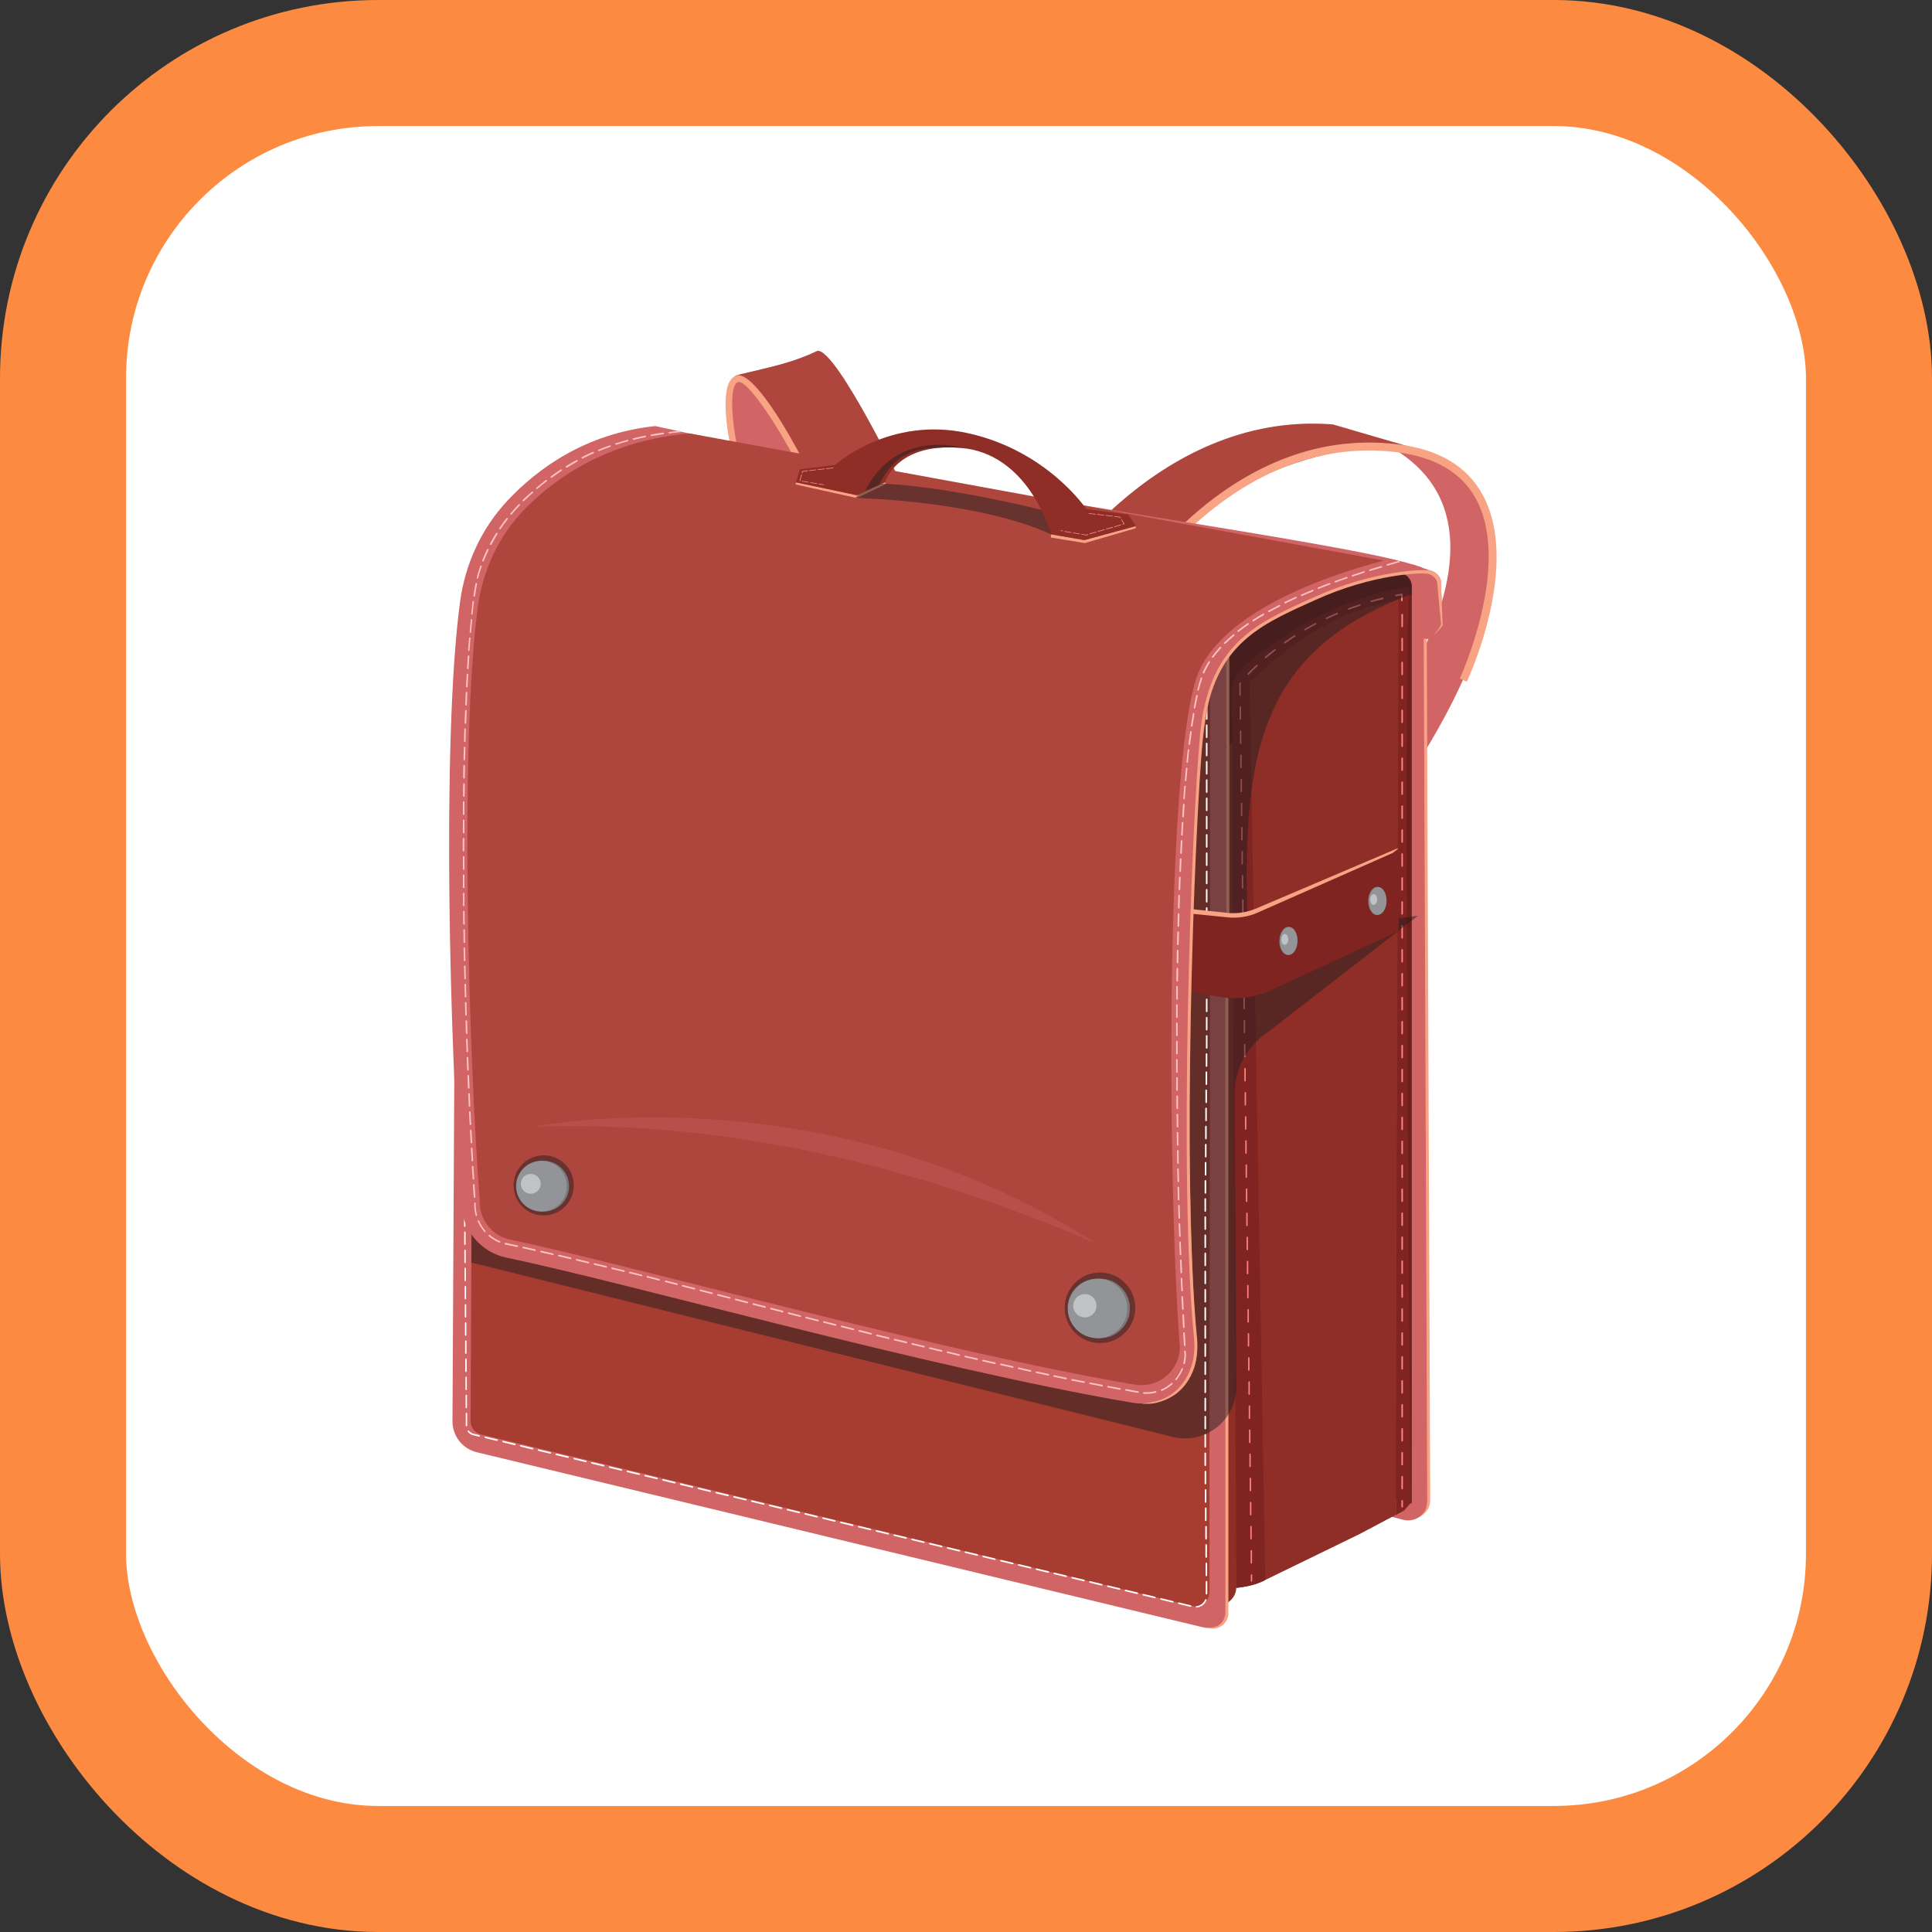 <?xml version="1.0" encoding="UTF-8"?><svg xmlns="http://www.w3.org/2000/svg" viewBox="0 0 122.63 122.63" aria-hidden="true" width="122px" height="122px">
  <rect x="0" y="0" width="122.63" height="122.63" fill="#333333" stroke="none"/>
  <defs><linearGradient class="cerosgradient" data-cerosgradient="true" id="CerosGradient_idc0ee83c22" gradientUnits="userSpaceOnUse" x1="50%" y1="100%" x2="50%" y2="0%"><stop offset="0%" stop-color="#d1d1d1"/><stop offset="100%" stop-color="#d1d1d1"/></linearGradient><linearGradient/>
    <style>
      .cls-1-65412c25c6182{
        opacity: .3;
      }

      .cls-1-65412c25c6182, .cls-2-65412c25c6182, .cls-3-65412c25c6182, .cls-4-65412c25c6182, .cls-5-65412c25c6182, .cls-6-65412c25c6182, .cls-7-65412c25c6182, .cls-8-65412c25c6182, .cls-9-65412c25c6182, .cls-10-65412c25c6182, .cls-11-65412c25c6182, .cls-12-65412c25c6182, .cls-13-65412c25c6182, .cls-14-65412c25c6182, .cls-15-65412c25c6182, .cls-16-65412c25c6182{
        stroke-width: 0px;
      }

      .cls-1-65412c25c6182, .cls-4-65412c25c6182{
        fill: #d16565;
      }

      .cls-2-65412c25c6182{
        fill: #929497;
      }

      .cls-3-65412c25c6182{
        fill: #7f2420;
      }

      .cls-17-65412c25c6182{
        fill: #fff;
        stroke: #fc8a40;
        stroke-miterlimit: 10;
        stroke-width: 8px;
      }

      .cls-5-65412c25c6182{
        fill: #6d1f1b;
      }

      .cls-18-65412c25c6182{
        isolation: isolate;
      }

      .cls-6-65412c25c6182{
        fill: #af463e;
      }

      .cls-7-65412c25c6182{
        fill: #8e2e26;
      }

      .cls-8-65412c25c6182{
        fill: #77797c;
      }

      .cls-9-65412c25c6182{
        fill: #231f20;
        mix-blend-mode: soft-light;
      }

      .cls-9-65412c25c6182, .cls-16-65412c25c6182{
        opacity: .5;
      }

      .cls-10-65412c25c6182{
        fill: #ffc2c2;
      }

      .cls-11-65412c25c6182{
        fill: #a73c30;
      }

      .cls-12-65412c25c6182{
        fill: #ff8080;
      }

      .cls-13-65412c25c6182{
        fill: #ff8a8a;
      }

      .cls-14-65412c25c6182{
        fill: #f9a385;
      }

      .cls-15-65412c25c6182{
        fill: #fffdfd;
      }

      .cls-16-65412c25c6182{
        fill: #f1f1f2;
      }
    </style>
  </defs>
  <g class="cls-18-65412c25c6182">
    <g id="Layer_165412c25c6182" data-name="Layer 1">
      <rect class="cls-17-65412c25c6182" x="4" y="4" width="114.63" height="114.63" rx="20" ry="20"/>
      <g>
        <g>
          <path class="cls-4-65412c25c6182" d="m51.09,22.63c-1.17.47-2.26.71-4.23,1.17,0,0-1.26-.21-.1,5.65.66.1,2.38.15,3.96.18.13,0,.25,0,.38,0v-7.01Z"/>
          <path class="cls-6-65412c25c6182" d="m57.63,31.54l-6.58-1.07s-.13-.33-.35-.84c-.75-1.77-2.59-5.76-3.85-5.84,2.4-.57,3.49-.79,5.03-1.52,1.23-.2,5.75,9.27,5.75,9.27Z"/>
          <path class="cls-14-65412c25c6182" d="m50.51,29.24c-1.34-2.53-3.12-5.15-3.66-4.99-.59.18-.39,2.54-.06,4.08l-.41.09c-.15-.7-.82-4.22.35-4.57,1.12-.34,3.46,3.89,4.15,5.2l-.37.2Z"/>
        </g>
        <path class="cls-4-65412c25c6182" d="m91.01,28.88s9.89,3.44-2.18,21.33c-2.39-.75-3.77-.88-3.77-.88,0,0,15.97-18.21-.34-22.32l6.29,1.86Z"/>
        <path class="cls-6-65412c25c6182" d="m66.11,37.59s7.02-11.57,18.5-10.65c4.53,1.34,5.34,1.51,6.39,1.93-2.81-1.39-14.25-.34-19.61,9.55-3.86.34-5.28-.84-5.28-.84Z"/>
        <path class="cls-14-65412c25c6182" d="m93.12,43.28l-.46-.21c.03-.07,3.32-7.24,1.01-11.43-.9-1.64-2.57-2.62-4.95-2.93-10.83-1.38-17.41,9.94-17.48,10.06l-.44-.25c.07-.12,6.82-11.73,17.98-10.31,2.55.32,4.34,1.39,5.32,3.18,2.43,4.41-.85,11.58-1,11.89Z"/>
        <g>
          <path class="cls-4-65412c25c6182" d="m90.39,36.35l.3,58.83c0,.86-.81,1.5-1.65,1.28l-8.64-2.26v-55.99l9.18-2.21c.42-.1.8-.08.8.35Z"/>
          <polygon class="cls-5-65412c25c6182" points="89.61 95.42 42.4 87.4 42.4 28.13 89.61 36.15 89.61 95.42"/>
          <g>
            <path class="cls-3-65412c25c6182" d="m89.55,95.38s-.57-58.02-.03-58.13c-.25.03-.49.07-.74.12l-.18,58.79.52-.28.43-.49Z"/>
            <g>
              <path class="cls-7-65412c25c6182" d="m83,40.32c-2.38,1.56-4.09,3.32-4.85,4.17l.14,2.53c-.02.05-.05.1-.11.13-.37.27-1.55.15-2.17-.27l.57,55.29c1.07-.08,1.88-.62,1.89-1.39h.01c.58-.07,1.17-.17,1.82-.49l6-2.92,2.3-1.22.18-58.28c-1.27.31-3.57,1.01-5.77,2.46Z"/>
              <path class="cls-3-65412c25c6182" d="m83,40.32c2.2-1.45,4.54-2.04,5.77-2.26v-.7c-3.52.64-6.7,2.44-9.56,4.7-.36.35-1.02.97-1.09,2.01l.02.42c.76-.85,2.47-2.61,4.85-4.17Z"/>
            </g>
          </g>
          <path class="cls-4-65412c25c6182" d="m30.27,92.18c-.92-.22-1.56-1.04-1.55-1.99l.16-30.51c.07-13.59,12.25-23.92,25.67-21.78l23.08,3.68c.19.03.32.19.32.38l-.03,60.06c0,.84-.47,1.52-1.61,1.26l-46.04-11.1Z"/>
          <path class="cls-11-65412c25c6182" d="m76.8,42.62v20.02s-.03,27.12-.03,27.12v11.29c0,.59-.56,1.02-1.13.88l-45.1-10.88c-.4-.1-.67-.45-.67-.86l.05-10.06.12-22.38.12-22.59,46.63,7.44Z"/>
          <path class="cls-3-65412c25c6182" d="m80.31,100.29c-.54.29-1.17.43-1.83.5l-.3-53.63c.05-.03.09-.08.11-.13l-.13-2.86c-.03-.87.58-1.7,1.13-2.17l1.02,58.29Z"/>
          <g>
            <path class="cls-12-65412c25c6182" d="m79.44,100.4s-.05-.02-.05-.05v-.38s.02-.05.04-.05h0s.05.02.05.05v.38s-.02.05-.04.05h0Z"/>
            <path class="cls-12-65412c25c6182" d="m79.43,99.25s-.05-.02-.05-.05v-.77s.01-.05.04-.05h0s.05.02.05.05v.77s-.01.05-.04.05h0Zm-.02-1.53s-.05-.02-.05-.05v-.77s.01-.05.04-.05h0s.05.02.05.05v.77s-.01.05-.04.05h0Zm-.02-1.53s-.05-.02-.05-.05v-.77s.01-.05.04-.05h0s.05.02.05.05v.77s-.01.05-.04.05h0Zm-.02-1.53s-.05-.02-.05-.05v-.77s.01-.05.04-.05h0s.05.02.05.05v.77s-.01.05-.04.05h0Zm-.02-1.53s-.05-.02-.05-.05v-.77s.01-.05.04-.05c.03,0,.05.02.05.05v.77s-.01.05-.04.05h0Zm-.02-1.53s-.05-.02-.05-.05v-.77s.01-.05.04-.05h0s.05.02.05.05v.77s-.01.05-.04.05h0Zm-.02-1.53s-.05-.02-.05-.05v-.77s.01-.05.04-.05h0s.05.02.05.05v.77s-.01.05-.04.05Zm-.02-1.53s-.05-.02-.05-.05v-.77s.01-.05.04-.05h0s.05.02.05.05v.77s-.01.05-.04.05h0Zm-.02-1.53s-.05-.02-.05-.05v-.77s.01-.05.04-.05h0s.05.02.05.05v.77s-.01.05-.04.05h0Zm-.02-1.53s-.05-.02-.05-.05v-.77s.01-.05.04-.05h0s.05.02.05.05v.77s-.01.05-.04.05h0Zm-.02-1.53s-.05-.02-.05-.05v-.77s.01-.05.04-.05h0s.05.02.05.05v.77s-.01.05-.04.05h0Zm-.02-1.53s-.05-.02-.05-.05v-.77s.01-.05.04-.05h0s.05.02.05.05v.77s-.01.05-.04.05h0Zm-.02-1.53s-.05-.02-.05-.05v-.77s.01-.05.04-.05c.03,0,.05.02.05.05v.77s-.01.05-.04.05h0Zm-.02-1.53s-.05-.02-.05-.05v-.77s.01-.05.04-.05h0s.05.02.05.05v.77s-.01.05-.04.05h0Zm-.02-1.53s-.05-.02-.05-.05v-.77s.01-.05.04-.05h0s.05.02.05.05v.77s-.01.05-.04.05h0Zm-.02-1.53s-.05-.02-.05-.05v-.77s.01-.05.04-.05h0s.05.02.05.05v.77s-.01.05-.04.05h0Zm-.02-1.53s-.05-.02-.05-.05v-.77s.01-.05.04-.05h0s.05.02.05.05v.77s-.01.05-.04.05h0Zm-.02-1.53s-.05-.02-.05-.05v-.77s.01-.05.04-.05h0s.05.02.05.05v.77s-.01.05-.04.05h0Zm-.02-1.53s-.05-.02-.05-.05v-.77s.01-.05.04-.05h0s.05.02.05.05v.77s0,.04-.04.05Zm-.02-1.53s-.05-.02-.05-.05v-.77s.01-.05.04-.05h0s.05.02.05.05v.77s-.01.05-.04.05h0Zm-.02-1.53s-.05-.02-.05-.05v-.77s.01-.05.04-.05h0s.05.02.05.05v.77s-.01.05-.04.05h0Zm-.02-1.53s-.05-.02-.05-.05v-.77s.01-.05.04-.05h0s.05.02.05.05v.77s-.01.05-.04.05h0Zm-.02-1.53s-.05-.02-.05-.05v-.77s.01-.05.04-.05h0s.05.02.05.05v.77s-.01.05-.04.05h0Zm-.02-1.53s-.05-.02-.05-.05v-.76s.01-.05.04-.05h0s.05.02.05.05v.76s-.01.05-.04.05h0Zm-.02-1.53s-.05-.02-.05-.05v-.77s.01-.05.04-.05h0s.05.02.05.05v.77s-.01.05-.04.05h0Zm-.02-1.53s-.05-.02-.05-.05v-.77s.02-.05.04-.05c.03,0,.05.02.05.05v.77s-.01.05-.04.05h0Zm-.02-1.53s-.05-.02-.05-.05v-.77s.01-.05.04-.05h0s.05.02.05.05v.77s-.01.05-.04.05h0Zm-.02-1.53s-.05-.02-.05-.05v-.77s.01-.05.04-.05h0s.05.02.05.05v.77s-.01.05-.04.05h0Zm-.02-1.53s-.05-.02-.05-.05v-.77s.01-.05.04-.05h0s.05.02.05.05v.77s-.01.05-.04.05h0Zm-.02-1.53s-.05-.02-.05-.05v-.77s.01-.05.04-.05h0s.05.02.05.05v.77s-.01.05-.04.05h0Zm-.02-1.53s-.05-.02-.05-.05v-.77s.01-.05.04-.05h0s.05.02.05.05v.77s-.01.05-.04.05h0Zm-.02-1.53s-.05-.02-.05-.05v-.77s.01-.05.04-.05h0s.05.02.05.05v.77s-.01.05-.04.05h0Zm-.02-1.53s-.05-.02-.05-.05v-.76s.01-.05.04-.05c.03,0,.05.02.05.05v.76s-.01.05-.04.05h0Zm-.02-1.53s-.05-.02-.05-.05v-.77s.01-.05.04-.05h0s.05.02.05.05v.77s-.01.05-.04.05h0Zm-.02-1.53s-.05-.02-.05-.05v-.77s.01-.05.04-.05h0s.05.02.05.05v.77s-.01.05-.04.05Zm-.02-1.53s-.05-.02-.05-.05v-.77s.01-.05.04-.05h0s.05.02.05.05v.77s-.01.05-.04.05h0Zm-.02-1.53s-.05-.02-.05-.05v-.76s.02-.03.02-.03c.02-.02.05-.02.07,0,.02.02.02.05,0,.07h0s0,.73,0,.73c0,.03-.02.05-.05.05h0Zm.51-1.34s-.02,0-.03-.01c-.02-.02-.02-.05,0-.07.17-.18.36-.36.55-.54.02-.02.05-.02.07,0,.02.02.02.05,0,.07-.19.18-.37.36-.54.54,0,0-.02.02-.03.02Zm1.11-1.05s-.03,0-.04-.02c-.02-.02-.01-.05,0-.07.19-.16.39-.32.6-.48.02-.02.05-.01.07,0,.02.02.01.05,0,.07-.2.16-.4.32-.59.48,0,0-.02.01-.03.01Zm1.21-.94s-.03,0-.04-.02c-.02-.02-.01-.05.01-.07.21-.15.42-.29.64-.43.02-.01.05,0,.07.01.01.02,0,.05-.01.07-.21.14-.43.28-.63.43,0,0-.02,0-.03,0Zm1.29-.83s-.03,0-.04-.02c-.01-.02,0-.05.02-.07.22-.13.45-.25.67-.37.02-.01.05,0,.07.02.01.02,0,.05-.02.06-.22.12-.45.24-.67.37,0,0-.02,0-.02,0Zm1.35-.71s-.04-.01-.04-.03c-.01-.02,0-.05.02-.06.23-.11.46-.21.7-.31.02-.01.05,0,.06.03.01.02,0,.05-.03.06-.24.1-.47.21-.7.31,0,0-.01,0-.02,0Zm1.41-.6s-.04-.01-.04-.03c0-.02,0-.05.03-.06.23-.09.48-.17.72-.25.03,0,.05,0,.06.03,0,.03,0,.05-.03.06-.25.08-.49.17-.72.25,0,0-.01,0-.02,0Zm1.45-.48s-.04-.01-.05-.04c0-.03,0-.05.03-.06.24-.07.49-.13.74-.19.02,0,.05,0,.06.04,0,.03,0,.05-.04.06-.25.06-.5.13-.74.19,0,0,0,0-.01,0Z"/>
            <path class="cls-12-65412c25c6182" d="m88.98,38.17s-.05-.02-.05-.05v-.33c-.11.02-.21.04-.32.06-.02,0-.05-.01-.06-.04,0-.03.01-.05.04-.06.13-.03.25-.05.38-.07h.06s0,.43,0,.43c0,.03-.02.05-.05.05Z"/>
            <path class="cls-12-65412c25c6182" d="m89,94.54s-.05-.02-.05-.05v-.76s.02-.05.05-.05.05.02.05.05v.76s-.02.05-.05.05Zm0-1.52s-.05-.02-.05-.05v-.76s.02-.05.05-.05.05.02.05.05v.76s-.02.05-.05.05Zm0-1.52s-.05-.02-.05-.05v-.76s.02-.05.05-.05.05.02.05.05v.76s-.02.05-.05.05Zm0-1.52s-.05-.02-.05-.05v-.76s.02-.05.05-.05.05.02.05.05v.76s-.02.05-.05.05Zm0-1.52s-.05-.02-.05-.05v-.76s.02-.05.05-.05.05.02.05.05v.76s-.02.05-.05.05Zm0-1.52s-.05-.02-.05-.05v-.76s.02-.05.05-.05.05.02.05.05v.76s-.02.05-.05.05Zm0-1.52s-.05-.02-.05-.05v-.76s.02-.05.05-.05.05.02.05.05v.76s-.02.05-.05.05Zm0-1.52s-.05-.02-.05-.05v-.76s.02-.05.05-.05.05.02.05.05v.76s-.02.05-.05.05Zm0-1.52s-.05-.02-.05-.05v-.76s.02-.05.05-.05.05.02.05.05v.76s-.02.05-.05.05Zm0-1.52s-.05-.02-.05-.05v-.76s.02-.05.05-.05.05.02.05.05v.76s-.02.05-.05.05Zm0-1.52s-.05-.02-.05-.05v-.76s.02-.05.05-.05.05.02.05.05v.76s-.02.05-.05.05Zm0-1.52s-.05-.02-.05-.05v-.76s.02-.05.05-.05.05.02.05.05v.76s-.02.05-.05.05Zm0-1.52s-.05-.02-.05-.05v-.76s.02-.05.05-.05.05.02.05.05v.76s-.02.05-.05.05Zm0-1.52s-.05-.02-.05-.05v-.76s.02-.05.05-.05.05.02.05.05v.76s-.02.05-.05.05Zm0-1.52s-.05-.02-.05-.05v-.76s.02-.05.05-.05.05.02.05.05v.76s-.02.05-.05.05Zm0-1.52s-.05-.02-.05-.05v-.76s.02-.05.05-.05.05.02.05.05v.76s-.02.05-.05.05Zm0-1.52s-.05-.02-.05-.05v-.76s.02-.05.05-.05.05.02.05.05v.76s-.02.05-.05.05Zm0-1.52s-.05-.02-.05-.05v-.76s.02-.05.05-.05.05.02.05.05v.76s-.02.05-.05.05Zm0-1.52s-.05-.02-.05-.05v-.76s.02-.05.05-.05.05.02.05.05v.76s-.02.05-.05.05Zm0-1.52s-.05-.02-.05-.05v-.76s.02-.05.05-.05.05.02.05.05v.76s-.02.05-.05.05Zm0-1.52s-.05-.02-.05-.05v-.76s.02-.05.05-.05.05.02.05.05v.76s-.02.05-.05.05Zm0-1.52s-.05-.02-.05-.05v-.76s.02-.05.05-.05.05.02.05.05v.76s-.02.05-.05.05Zm0-1.52s-.05-.02-.05-.05v-.76s.02-.05.05-.05.05.02.05.05v.76s-.02.05-.05.05Zm0-1.52s-.05-.02-.05-.05v-.76s.02-.05.05-.05.05.02.05.05v.76s-.02.05-.05.05Zm0-1.52s-.05-.02-.05-.05v-.76s.02-.05.05-.05.05.02.05.05v.76s-.02.05-.05.05Zm0-1.52s-.05-.02-.05-.05v-.76s.02-.05.05-.05.05.02.05.05v.76s-.02.05-.05.05Zm0-1.52s-.05-.02-.05-.05v-.76s.02-.05.05-.05.05.02.05.05v.76s-.02.05-.05.05Zm0-1.52s-.05-.02-.05-.05v-.76s.02-.05.05-.05.05.02.05.05v.76s-.02.05-.05.05Zm0-1.52s-.05-.02-.05-.05v-.76s.02-.05.05-.05.05.02.05.05v.76s-.02.05-.05.05Zm0-1.52s-.05-.02-.05-.05v-.76s.02-.05.05-.05.05.02.05.05v.76s-.02.05-.05.05Zm0-1.52s-.05-.02-.05-.05v-.76s.02-.05.05-.05.05.02.05.05v.76s-.02.05-.05.05Zm0-1.52s-.05-.02-.05-.05v-.76s.02-.05.05-.05.05.02.05.05v.76s-.02.05-.05.05Zm0-1.52s-.05-.02-.05-.05v-.76s.02-.05.05-.05.05.02.05.05v.76s-.02.05-.05.05Zm0-1.52s-.05-.02-.05-.05v-.76s.02-.05.05-.05.05.02.05.05v.76s-.02.05-.05.05Zm0-1.52s-.05-.02-.05-.05v-.76s.02-.05.05-.05.05.02.05.05v.76s-.02.05-.05.05Zm0-1.52s-.05-.02-.05-.05v-.76s.02-.05.05-.05.05.02.05.05v.76s-.02.05-.05.05Zm0-1.52s-.05-.02-.05-.05v-.76s.02-.05.05-.05.05.02.05.05v.76s-.02.05-.05.05Z"/>
            <path class="cls-12-65412c25c6182" d="m89,95.69s-.05-.02-.05-.05v-.38s.02-.05.05-.05.05.02.05.05v.38s-.02.05-.05.05Z"/>
          </g>
          <path class="cls-4-65412c25c6182" d="m91.47,36.93c-.04-.3-.28-.57-.51-.66l-1.3-.44.13,4.89c.86,0,1.45-.43,1.78-1.06l-.11-2.73Z"/>
          <path class="cls-4-65412c25c6182" d="m87.72,36.55s1.94-.72,1.91.87c.77.02.2-1.41.2-1.41l-1.83-.22-.28.75Z"/>
          <path class="cls-14-65412c25c6182" d="m76.79,103.36l-.23-.05s1.11.17,1.22-.91v-39.07s.19.02.19.02v39.04h0c0,.62-.57,1.09-1.18.97Z"/>
          <rect class="cls-14-65412c25c6182" x="77.84" y="41.7" width=".19" height="16.23"/>
          <path class="cls-9-65412c25c6182" d="m89.61,37.71v-.6s-.04-.27-.25-.51-.57-.26-1.01-.24c-5.03.95-9.04,2.48-11.7,5.5l-1.64,20.88-44.97-4.98-.12,22.38,44.58,11.08c.81.18,1.6.05,2.26-.31,1.01-.55,1.71-1.61,1.71-2.87l-.11-18.58c-.01-1.45.65-2.81,1.79-3.7l9.86-7.64-10.78,1.54c-.48-11.55.48-18.27,10.36-21.95Z"/>
          <path class="cls-14-65412c25c6182" d="m90.14,96.27l-.09.04c.61-.35.54-1.12.54-1.13l-.22-54.64h.19s.22,54.63.22,54.63c-.02.14.07.68-.64,1.09Z"/>
          <path class="cls-15-65412c25c6182" d="m75.95,102.04s-.05-.02-.05-.04c0-.03.02-.05.04-.05.24-.03.46-.19.55-.41.01-.03.04-.04.06-.03.03,0,.04.04.03.06-.1.26-.35.44-.63.47,0,0,0,0,0,0Zm-.38-.05s0,0-.01,0l-.75-.18s-.04-.03-.04-.06c0-.03.03-.04.06-.04l.75.18s.04.03.04.06c0,.02-.03.04-.05.04Zm-1.13-.27s0,0-.01,0l-.75-.18s-.04-.03-.04-.06c0-.03.03-.04.06-.04l.75.18s.04.03.04.06c0,.02-.03.04-.05.04Zm-1.13-.27s0,0-.01,0l-.75-.18s-.04-.03-.04-.06c0-.03.03-.04.06-.04l.75.18s.04.03.04.06c0,.02-.03.04-.05.04Zm3.27-.24h0s-.05-.02-.05-.05v-.77s.02-.05.05-.05h0s.05.02.05.05v.77s-.02.05-.05.05Zm-4.39-.03s0,0-.01,0l-.75-.18s-.04-.03-.04-.06c0-.03.03-.04.06-.04l.75.18s.04.03.04.06c0,.02-.03.04-.05.04Zm-1.13-.27s0,0-.01,0l-.75-.18s-.04-.03-.04-.06c0-.03.03-.04.06-.04l.75.18s.04.03.04.06c0,.02-.03.04-.05.04Zm-1.13-.27s0,0-.01,0l-.75-.18s-.04-.03-.04-.06c0-.03.03-.04.06-.04l.75.18s.04.03.04.06c0,.02-.03.04-.05.04Zm-1.13-.27s0,0-.01,0l-.75-.18s-.04-.03-.04-.06c0-.03.03-.04.06-.04l.75.18s.04.03.04.06c0,.02-.03.04-.05.04Zm-1.13-.27s0,0-.01,0l-.75-.18s-.04-.03-.04-.06c0-.03.03-.04.06-.04l.75.18s.04.03.04.06c0,.02-.03.04-.05.04Zm8.9-.05h0s-.05-.02-.05-.05v-.77s.02-.05.05-.05h0s.05.02.05.05v.77s-.02.05-.05.05Zm-10.03-.22s0,0-.01,0l-.75-.18s-.04-.03-.04-.06c0-.03.03-.04.06-.04l.75.18s.04.03.04.06c0,.02-.03.04-.05.04Zm-1.13-.27s0,0-.01,0l-.75-.18s-.04-.03-.04-.06c0-.03.03-.04.06-.04l.75.18s.04.03.04.06c0,.02-.03.04-.05.04Zm-1.13-.27s0,0-.01,0l-.75-.18s-.04-.03-.04-.06c0-.03.03-.04.06-.04l.75.18s.04.03.04.06c0,.02-.03.04-.05.04Zm-1.13-.27s0,0-.01,0l-.75-.18s-.04-.03-.04-.06c0-.03.03-.04.06-.04l.75.18s.04.03.04.06c0,.02-.03.04-.05.04Zm13.41-.14h0s-.05-.02-.05-.05v-.77s.02-.05.05-.05h0s.05.02.05.05v.77s-.02.05-.05.05Zm-14.53-.13s0,0-.01,0l-.75-.18s-.04-.03-.04-.06c0-.03.03-.04.06-.04l.75.18s.04.03.04.06c0,.02-.03.04-.05.04Zm-1.13-.27s0,0-.01,0l-.75-.18s-.04-.03-.04-.06c0-.03.03-.04.06-.04l.75.18s.04.03.04.06c0,.02-.03.04-.05.04Zm-1.13-.27s0,0-.01,0l-.75-.18s-.04-.03-.04-.06c0-.03.03-.04.06-.04l.75.18s.04.03.04.06c0,.02-.03.04-.05.04Zm-1.13-.27s0,0-.01,0l-.75-.18s-.04-.03-.04-.06c0-.03.03-.04.06-.04l.75.18s.04.03.04.06c0,.02-.03.04-.05.04Zm17.91-.22h0s-.05-.02-.05-.05v-.77s.02-.05.05-.05h0s.05.02.05.05v.77s-.02.05-.05.05Zm-19.04-.05s0,0-.01,0l-.75-.18s-.04-.03-.04-.06c0-.03.03-.04.06-.04l.75.18s.04.03.04.06c0,.02-.03.04-.05.04Zm-1.13-.27s0,0-.01,0l-.75-.18s-.04-.03-.04-.06c0-.03.03-.04.06-.04l.75.18s.04.03.04.06c0,.02-.03.04-.05.04Zm-1.13-.27s0,0-.01,0l-.75-.18s-.04-.03-.04-.06c0-.03.03-.04.06-.04l.75.18s.04.03.04.06c0,.02-.03.04-.05.04Zm-1.13-.27s0,0-.01,0l-.75-.18s-.04-.03-.04-.06c0-.03.03-.04.06-.04l.75.18s.04.03.04.06c0,.02-.03.04-.05.04Zm-1.13-.27s0,0-.01,0l-.75-.18s-.04-.03-.04-.06c0-.03.03-.04.06-.04l.75.18s.04.03.04.06c0,.02-.03.04-.05.04Zm23.54-.04h0s-.05-.02-.05-.05v-.77s.02-.05.05-.05h0s.05.02.05.05v.77s-.02.05-.05.05Zm-24.67-.23s0,0-.01,0l-.75-.18s-.04-.03-.04-.06c0-.03.03-.04.06-.04l.75.18s.04.03.04.06c0,.02-.03.04-.05.04Zm-1.13-.27s0,0-.01,0l-.75-.18s-.04-.03-.04-.06c0-.03.03-.04.06-.04l.75.18s.04.03.04.06c0,.02-.03.04-.05.04Zm-1.13-.27s0,0-.01,0l-.75-.18s-.04-.03-.04-.06c0-.03.03-.04.06-.04l.75.18s.04.03.04.06c0,.02-.03.04-.05.04Zm-1.13-.27s0,0-.01,0l-.75-.18s-.04-.03-.04-.06c0-.03.03-.04.06-.04l.75.18s.04.03.04.06c0,.02-.03.04-.05.04Zm28.05-.12h0s-.05-.02-.05-.05v-.77s.02-.05.05-.05h0s.05.02.05.05v.77s-.02.05-.05.05Zm-29.18-.15s0,0-.01,0l-.75-.18s-.04-.03-.04-.06c0-.03.03-.04.06-.04l.75.18s.04.03.04.06c0,.02-.03.04-.05.04Zm-1.13-.27s0,0-.01,0l-.75-.18s-.04-.03-.04-.06c0-.03.03-.04.06-.04l.75.18s.04.03.04.06c0,.02-.03.04-.05.04Zm-1.13-.27s0,0-.01,0l-.75-.18s-.04-.03-.04-.06c0-.03.03-.04.06-.04l.75.18s.04.03.04.06c0,.02-.03.04-.05.04Zm-1.13-.27s0,0-.01,0l-.75-.18s-.04-.03-.04-.06c0-.03.03-.04.06-.04l.75.18s.04.03.04.06c0,.02-.03.04-.05.04Zm32.56-.21h0s-.05-.02-.05-.05v-.77s.02-.05.05-.05h0s.05.02.05.05v.77s-.02.05-.05.05Zm-33.68-.06s0,0-.01,0l-.75-.18s-.04-.03-.04-.06c0-.03.03-.04.06-.04l.75.18s.04.03.04.06c0,.02-.03.04-.05.04Zm-1.13-.27s0,0-.01,0l-.75-.18s-.04-.03-.04-.06c0-.03.03-.04.06-.04l.75.18s.04.03.04.06c0,.02-.03.04-.05.04Zm-1.13-.27s0,0-.01,0l-.75-.18s-.04-.03-.04-.06c0-.03.03-.04.06-.04l.75.18s.04.03.04.06c0,.02-.03.04-.05.04Zm-1.13-.27s0,0-.01,0l-.75-.18s-.04-.03-.04-.06c0-.03.03-.04.06-.04l.75.18s.04.03.04.06c0,.02-.03.04-.05.04Zm-1.13-.27s0,0-.01,0l-.75-.18s-.04-.03-.04-.06c0-.03.03-.04.06-.04l.75.18s.04.03.04.06c0,.02-.03.04-.05.04Zm38.19-.02h0s-.05-.02-.05-.05v-.77s.02-.05.05-.05h0s.05.02.05.05v.77s-.02.05-.05.05Zm-39.31-.25s0,0-.01,0l-.75-.18s-.04-.03-.04-.06c0-.03.03-.04.06-.04l.75.18s.04.03.04.06c0,.02-.03.04-.05.04Zm-1.13-.27s0,0-.01,0l-.75-.18s-.04-.03-.04-.06c0-.03.03-.04.06-.04l.75.18s.04.03.04.06c0,.02-.03.04-.05.04Zm-1.13-.27s0,0-.01,0l-.75-.18s-.04-.03-.04-.06c0-.03.03-.04.06-.04l.75.18s.04.03.04.06c0,.02-.03.04-.05.04Zm-1.13-.27s0,0-.01,0l-.75-.18s-.04-.03-.04-.06c0-.03.03-.04.06-.04l.75.18s.04.03.04.06c0,.02-.03.04-.05.04Zm42.7-.11h0s-.05-.02-.05-.05v-.77s.02-.05.05-.05h0s.05.02.05.05v.77s-.02.05-.05.05Zm-43.82-.16s0,0-.01,0l-.75-.18s-.04-.03-.04-.06c0-.03.03-.04.06-.04l.75.18s.04.03.04.06c0,.02-.03.04-.05.04Zm-1.13-.27s0,0-.01,0l-.75-.18s-.04-.03-.04-.06c0-.03.03-.04.06-.04l.75.18s.04.03.04.06c0,.02-.03.04-.05.04Zm-1.13-.27s0,0-.01,0l-.37-.09c-.14-.03-.26-.11-.35-.22-.02-.02-.01-.05,0-.07.02-.02.05-.01.07,0,.07.09.18.16.29.19l.37.09s.04.03.04.06c0,.02-.03.04-.05.04Zm46.08-.46h0s-.05-.02-.05-.05v-.77s.02-.05.05-.05h0s.05.02.05.05v.77s-.02.05-.05.05Zm-46.89-.19s-.05-.02-.05-.05v-.77s.02-.05.04-.05h0s.05.02.05.05v.77s-.02.05-.04.05h0Zm46.89-.96h0s-.05-.02-.05-.05v-.77s.02-.05.05-.05h0s.05.02.05.05v.77s-.02.05-.05.05Zm-46.9-.19s-.05-.02-.05-.05v-.77s.02-.05.04-.05h0s.05.02.05.05v.77s-.02.05-.04.05h0Zm46.9-.96h0s-.05-.02-.05-.05v-.77s.02-.05.05-.05h0s.05.02.05.05v.77s-.02.05-.05.05Zm-46.91-.19s-.05-.02-.05-.05v-.77s.02-.05.04-.05h0s.05.02.05.05v.77s-.02.05-.04.05h0Zm46.91-.96h0s-.05-.02-.05-.05v-.77s.02-.05.05-.05h0s.05.02.05.05v.77s-.02.05-.05.05Zm-46.92-.19s-.05-.02-.05-.05v-.77s.02-.05.04-.05h0s.05.02.05.05v.77s-.02.05-.04.05h0Zm46.92-.96h0s-.05-.02-.05-.05v-.77s.02-.05.05-.05h0s.05.02.05.05v.77s-.02.05-.05.05Zm-46.93-.19s-.05-.02-.05-.05v-.77s.02-.05.04-.05h0s.05.02.05.05v.77s-.02.05-.04.05h0Zm46.93-.96h0s-.05-.02-.05-.05v-.77s.02-.05.05-.05h0s.05.02.05.05v.77s-.02.05-.05.05Zm-46.94-.19s-.05-.02-.05-.05v-.77s.02-.05.04-.05h0s.05.02.05.05v.77s-.02.05-.04.05h0Zm46.94-.96h0s-.05-.02-.05-.05v-.77s.02-.05.05-.05h0s.05.02.05.05v.77s-.02.05-.05.05Zm-46.95-.19s-.05-.02-.05-.05v-.77s.02-.05.04-.05h0s.05.02.05.05v.77s-.02.05-.04.05h0Zm46.95-.96h0s-.05-.02-.05-.05v-.77s.02-.05.05-.05h0s.05.02.05.05v.77s-.02.05-.05.05Zm-46.96-.2s-.05-.02-.05-.05v-.77s.02-.05.04-.05h0s.05.02.05.05v.77s-.02.05-.04.05h0Zm46.96-.96h0s-.05-.02-.05-.05v-.77s.02-.05.05-.05h0s.05.02.05.05v.77s-.02.05-.05.05Zm-46.97-.19s-.05-.02-.05-.05v-.77s.02-.05.04-.05h0s.05.02.05.05v.77s-.02.05-.04.05h0Zm46.97-.96h0s-.05-.02-.05-.05v-.77s.02-.05.05-.05h0s.05.02.05.05v.77s-.02.05-.05.05Zm-46.98-.19s-.05-.02-.05-.05v-.77s.02-.05.04-.05h0s.05.02.05.05v.77s-.02.05-.04.05h0Zm46.98-.96h0s-.05-.02-.05-.05v-.77s.02-.05.05-.05h0s.05.02.05.05v.77s-.02.05-.05.05Zm-46.99-.19s-.05-.02-.05-.05v-.77s.02-.05.04-.05h0s.05.02.05.05v.77s-.02.05-.04.05h0Zm46.99-.96h0s-.05-.02-.05-.05v-.77s.02-.05.05-.05h0s.05.02.05.05v.77s-.02.05-.05.05Zm-47-.19s-.05-.02-.05-.05v-.77s.02-.05.04-.05h0s.05.02.05.05v.77s-.02.05-.04.05h0Zm47-.96h0s-.05-.02-.05-.05v-.77s.02-.05.05-.05h0s.05.02.05.05v.77s-.02.05-.05.05Zm-47.01-.19s-.05-.02-.05-.05v-.77s.02-.05.04-.05h0s.05.02.05.05v.77s-.02.05-.04.05h0Zm47.02-.96h0s-.05-.02-.05-.05v-.77s.02-.05.05-.05h0s.05.02.05.05v.77s-.02.05-.05.05Zm-47.02-.19s-.05-.02-.05-.05v-.77s.02-.05.04-.05h0s.05.02.05.05v.77s-.02.05-.04.05h0Zm47.03-.96h0s-.05-.02-.05-.05v-.77s.02-.05.05-.05h0s.05.02.05.05v.77s-.02.05-.05.05Zm-47.03-.19s-.05-.02-.05-.05v-.77s.02-.05.04-.05h0s.05.02.05.05v.77s-.02.05-.04.05h0Zm47.04-.96h0s-.05-.02-.05-.05v-.77s.02-.05.05-.05h0s.05.02.05.05v.77s-.02.05-.05.05Zm-47.04-.19s-.05-.02-.05-.05v-.77s.02-.05.04-.05h0s.05.02.05.05v.77s-.02.05-.04.05h0Zm47.05-.96h0s-.05-.02-.05-.05v-.77s.02-.05.05-.05h0s.05.02.05.05v.77s-.02.05-.05.05Zm-47.05-.19s-.05-.02-.05-.05v-.77s.02-.05.04-.05h0s.05.02.05.05v.77s-.02.05-.04.05h0Zm47.06-.96h0s-.05-.02-.05-.05v-.77s.02-.05.05-.05h0s.05.02.05.05v.77s-.02.05-.05.05Zm-47.06-.19s-.05-.02-.05-.05v-.77s.02-.05.04-.05h0s.05.02.05.05v.77s-.02.05-.04.05h0Zm47.07-.96h0s-.05-.02-.05-.05v-.77s.02-.05.05-.05h0s.05.02.05.05v.77s-.02.05-.05.05Zm-47.07-.19s-.05-.02-.05-.05v-.77s.02-.05.04-.05h0s.05.02.05.05v.77s-.02.05-.04.05h0Zm47.08-.96h0s-.05-.02-.05-.05v-.77s.02-.05.05-.05h0s.05.02.05.05v.77s-.02.05-.05.05Zm-47.08-.19s-.05-.02-.05-.05v-.77s.02-.05.04-.05h0s.05.02.05.05v.77s-.02.05-.04.05h0Zm47.09-.96h0s-.05-.02-.05-.05v-.77s.02-.05.05-.05h0s.05.02.05.05v.77s-.02.05-.05.05Zm-47.09-.19s-.05-.02-.05-.05v-.77s.02-.05.04-.05h0s.05.02.05.05v.77s-.02.05-.04.05h0Zm47.1-.96h0s-.05-.02-.05-.05v-.77s.02-.05.05-.05h0s.05.02.05.05v.77s-.02.05-.05.05Zm0-1.16h0s-.05-.02-.05-.05v-.77s.02-.05.05-.05h0s.05.02.05.05v.77s-.02.05-.05.05Zm0-1.16h0s-.05-.02-.05-.05v-.77s.02-.05.05-.05h0s.05.02.05.05v.77s-.02.05-.05.05Zm0-1.16h0s-.05-.02-.05-.05v-.77s.02-.05.05-.05h0s.05.02.05.05v.77s-.02.05-.05.05Zm0-1.16h0s-.05-.02-.05-.05v-.77s.02-.05.05-.05h0s.05.02.05.05v.77s-.02.05-.05.05Zm0-1.16h0s-.05-.02-.05-.05v-.77s.02-.05.05-.05h0s.05.02.05.05v.77s-.02.05-.05.05Zm0-1.16h0s-.05-.02-.05-.05v-.77s.02-.05.05-.05h0s.05.02.05.05v.77s-.02.05-.05.05Zm0-1.16h0s-.05-.02-.05-.05v-.77s.02-.05.05-.05h0s.05.02.05.05v.77s-.02.05-.05.05Zm0-1.16h0s-.05-.02-.05-.05v-.77s.02-.05.05-.05h0s.05.02.05.05v.77s-.02.05-.05.05Zm0-1.16h0s-.05-.02-.05-.05v-.77s.02-.05.05-.05h0s.05.02.05.05v.77s-.02.05-.05.05Zm0-1.16h0s-.05-.02-.05-.05v-.77s.02-.05.05-.05h0s.05.02.05.05v.77s-.02.05-.05.05Zm0-1.16h0s-.05-.02-.05-.05v-.77s.02-.05.05-.05h0s.05.02.05.05v.77s-.02.05-.05.05Zm0-1.16h0s-.05-.02-.05-.05v-.77s.02-.05.05-.05h0s.05.02.05.05v.77s-.02.05-.05.05Zm0-1.16h0s-.05-.02-.05-.05v-.77s.02-.05.05-.05h0s.05.02.05.05v.77s-.02.05-.05.05Zm0-1.16h0s-.05-.02-.05-.05v-.77s.02-.05.05-.05h0s.05.02.05.05v.77s-.02.05-.05.05Zm0-1.16h0s-.05-.02-.05-.05v-.77s.02-.05.05-.05h0s.05.02.05.05v.77s-.02.05-.05.05Zm0-1.16h0s-.05-.02-.05-.05v-.77s.02-.05.05-.05h0s.05.02.05.05v.77s-.02.05-.05.05Zm0-1.16h0s-.05-.02-.05-.05v-.77s.02-.05.05-.05h0s.05.02.05.05v.77s-.02.05-.05.05Zm0-1.16h0s-.05-.02-.05-.05v-.77s.02-.05.05-.05h0s.05.02.05.05v.77s-.02.05-.05.05Zm0-1.16h0s-.05-.02-.05-.05v-.77s.02-.05.05-.05h0s.05.02.05.05v.77s-.02.05-.05.05Zm0-1.16h0s-.05-.02-.05-.05v-.7s.02-.05.05-.05h0s.05.02.05.05v.7s-.02.05-.05.05Z"/>
          <g>
            <path class="cls-3-65412c25c6182" d="m88.78,53.95l-9.91,4.23-6.16-.64-.26,4.87,5.01.87c1.08.19,2.19.04,3.19-.42l8.13-3.76v-5.15Z"/>
            <g>
              <path class="cls-8-65412c25c6182" d="m81.2,59.71c.01-.49.27-.88.58-.87.31,0,.55.41.54.9-.01.49-.27.88-.58.87-.31,0-.55-.41-.54-.9Z"/>
              <path class="cls-2-65412c25c6182" d="m81.24,59.71c.01-.49.27-.88.58-.87.31,0,.55.41.54.9-.01.49-.27.88-.58.87-.31,0-.55-.41-.54-.9Z"/>
              <path class="cls-16-65412c25c6182" d="m81.33,59.62c0-.19.11-.34.23-.34.12,0,.21.16.21.35,0,.19-.11.34-.23.34-.12,0-.21-.16-.21-.35Z"/>
            </g>
            <g>
              <path class="cls-8-65412c25c6182" d="m86.84,57.17c.01-.49.27-.88.58-.87.31,0,.55.41.54.9-.01.49-.27.88-.58.87-.31,0-.55-.41-.54-.9Z"/>
              <path class="cls-2-65412c25c6182" d="m86.89,57.17c.01-.49.27-.88.58-.87.31,0,.55.41.54.9-.01.49-.27.88-.58.87-.31,0-.55-.41-.54-.9Z"/>
              <path class="cls-16-65412c25c6182" d="m86.97,57.09c0-.19.11-.34.23-.34.12,0,.21.16.21.35,0,.19-.11.34-.23.34-.12,0-.21-.16-.21-.35Z"/>
            </g>
            <path class="cls-14-65412c25c6182" d="m88.7,53.85l-8.98,3.82c-.57.24-1.2.34-1.82.27l-2.41-.25-.03.29,2.5.25c.63.06,1.27-.04,1.86-.3l8.58-3.79.34-.27-.03-.02Z"/>
          </g>
          <path class="cls-4-65412c25c6182" d="m41.63,27.04c-4.48.46-7.54,2.73-9.42,4.74-1.66,1.77-2.69,4.03-3.01,6.43-1.18,8.8-.65,28.36.08,38.09,0,1.71,1.2,3.18,2.87,3.53,7.3,1.5,26.87,7.02,39.69,9.2,2.19.37,4.12-1.1,4.13-3.31-.8-10.65-.8-36.67,1.06-42.32,1.52-4.61,9.58-6.62,12.44-7.26.61-.14.71-.14.71-.14-4.08-1.57-29.24-4.67-48.56-8.95Z"/>
          <path class="cls-6-65412c25c6182" d="m87.83,35.58c-6.45,1.72-10.87,4.37-11.89,7.46-1.96,5.95-1.85,31.78-1.05,42.5-.03,1.32-1.11,2.38-2.43,2.38-.14,0-.28-.01-.42-.03-8.14-1.38-19.03-4.13-27.78-6.33-4.94-1.24-9.2-2.32-11.86-2.87-1.13-.23-1.95-1.24-1.95-2.39v-.08c-.73-9.71-1.26-28.98-.13-37.64.31-2.39,1.36-4.63,3.06-6.34,1.99-2.01,5.3-4.27,10.38-4.73l44.08,8.07Z"/>
          <path class="cls-10-65412c25c6182" d="m72.79,88.47c-.07,0-.13,0-.19,0-.03,0-.05-.03-.05-.05,0-.03.02-.05.05-.05h0c.06,0,.12,0,.18,0h0c.19,0,.38-.02.56-.07.03,0,.05,0,.06.04,0,.03,0,.05-.04.06-.19.05-.39.07-.59.07Zm-.57-.06s0,0,0,0c-.25-.04-.5-.09-.76-.14-.03,0-.04-.03-.04-.06,0-.03.03-.04.06-.04.26.05.51.09.76.14.03,0,.04.03.04.06,0,.02-.02.04-.05.04Zm1.51-.13s-.04-.01-.04-.03c-.01-.02,0-.05.03-.06.23-.1.44-.24.63-.4.02-.02.05-.02.07,0,.02.02.02.05,0,.07-.2.17-.42.32-.66.42,0,0-.01,0-.02,0Zm-2.65-.07s0,0,0,0c-.25-.05-.5-.09-.76-.14-.03,0-.04-.03-.04-.06,0-.03.03-.04.06-.04.25.05.51.1.76.14.03,0,.04.03.04.06,0,.02-.02.04-.05.04Zm-1.14-.21s0,0,0,0c-.25-.05-.5-.1-.76-.15-.03,0-.04-.03-.04-.06,0-.03.03-.04.06-.04.25.05.51.1.76.15.03,0,.04.03.04.06,0,.02-.03.04-.05.04Zm-1.14-.22s0,0,0,0c-.25-.05-.5-.1-.76-.15-.03,0-.04-.03-.04-.06,0-.03.03-.04.06-.04.25.05.51.1.76.15.03,0,.04.03.04.06,0,.02-.03.04-.05.04Zm5.84-.18s-.02,0-.03-.01c-.02-.02-.02-.05,0-.07.16-.19.29-.41.39-.65.01-.03.04-.04.06-.03.02.01.04.04.03.06-.1.24-.24.47-.4.67,0,.01-.02.02-.04.02Zm-6.97-.05s0,0-.01,0c-.25-.05-.5-.11-.76-.16-.03,0-.04-.03-.04-.06,0-.03.03-.04.06-.04.25.05.5.11.76.16.03,0,.04.03.04.06,0,.02-.03.04-.05.04Zm-1.13-.24s0,0-.01,0c-.25-.05-.5-.11-.75-.16-.03,0-.04-.03-.04-.06,0-.03.03-.04.06-.04.25.05.5.11.75.16.03,0,.04.03.04.06,0,.02-.03.04-.05.04Zm-1.13-.24s0,0-.01,0c-.25-.05-.5-.11-.75-.17-.03,0-.04-.03-.04-.06,0-.03.03-.04.06-.04.25.06.5.11.75.17.03,0,.04.03.04.06,0,.02-.03.04-.05.04Zm-1.13-.25s0,0-.01,0c-.25-.06-.5-.11-.75-.17-.03,0-.04-.03-.04-.06,0-.03.03-.04.06-.04.25.06.5.11.75.17.03,0,.04.03.04.06,0,.02-.03.04-.05.04Zm10.88-.24s0,0-.01,0c-.03,0-.04-.03-.04-.06.04-.18.07-.36.07-.54l-.02-.21s.02-.05.05-.05c.03,0,.05.02.05.05l.02.21c0,.19-.03.38-.07.57,0,.02-.03.04-.05.04Zm-12.01,0s0,0-.01,0c-.25-.06-.5-.11-.75-.17-.03,0-.04-.03-.04-.06,0-.03.03-.04.06-.04.25.06.5.11.75.17.03,0,.04.03.04.06,0,.02-.03.04-.05.04Zm-1.13-.26s0,0-.01,0c-.25-.06-.5-.12-.75-.17-.03,0-.04-.03-.04-.06,0-.03.03-.04.06-.04.25.06.5.12.75.17.03,0,.04.03.04.06,0,.02-.03.04-.05.04Zm-1.13-.26s0,0-.01,0l-.75-.18s-.04-.03-.04-.06c0-.03.03-.04.06-.04l.75.18s.04.03.04.06c0,.02-.03.04-.05.04Zm-1.12-.26s0,0-.01,0l-.75-.18s-.04-.03-.04-.06c0-.03.03-.04.06-.04l.75.18s.04.03.04.06c0,.02-.03.04-.05.04Zm-1.12-.27s0,0-.01,0l-.75-.18s-.04-.03-.04-.06c0-.03.03-.04.06-.04l.75.18s.04.03.04.06c0,.02-.03.04-.05.04Zm16.55-.09s-.05-.02-.05-.05c-.02-.25-.03-.51-.05-.77,0-.03.02-.05.05-.05.03,0,.05.02.05.05.02.26.03.52.05.77,0,.03-.02.05-.05.05h0Zm-17.67-.18s0,0-.01,0c-.25-.06-.5-.12-.75-.18-.03,0-.04-.03-.04-.06,0-.03.03-.04.06-.04.25.06.5.12.75.18.03,0,.04.03.04.06,0,.02-.03.04-.05.04Zm-1.12-.27s0,0-.01,0c-.25-.06-.5-.12-.75-.18-.03,0-.04-.03-.04-.06,0-.03.03-.04.06-.04.25.06.5.12.75.18.03,0,.04.03.04.06,0,.02-.03.04-.05.04Zm-1.12-.28s0,0-.01,0c-.25-.06-.5-.12-.75-.19-.03,0-.04-.03-.04-.06,0-.03.03-.04.06-.04.25.06.5.12.75.19.03,0,.04.03.04.06,0,.02-.03.04-.05.04Zm-1.12-.28s0,0-.01,0l-.75-.19s-.04-.03-.04-.06c0-.03.03-.04.06-.04l.75.19s.04.03.04.06c0,.02-.03.04-.05.04Zm20.97-.14s-.05-.02-.05-.05c-.01-.25-.03-.51-.04-.77,0-.03.02-.05.05-.05.02,0,.05.02.05.05.01.26.03.52.04.77,0,.03-.02.05-.05.05h0Zm-22.1-.14s0,0-.01,0l-.75-.19s-.04-.03-.04-.06c0-.03.03-.04.06-.04l.75.19s.04.03.04.06c0,.02-.03.04-.05.04Zm-1.12-.28s0,0-.01,0c-.25-.06-.5-.13-.75-.19-.03,0-.04-.03-.04-.06,0-.03.03-.04.06-.04.25.06.5.13.75.19.03,0,.04.03.04.06,0,.02-.03.04-.05.04Zm-1.12-.28s0,0-.01,0l-.75-.19s-.04-.03-.04-.06c0-.03.03-.04.06-.04l.75.19s.04.03.04.06c0,.02-.03.04-.05.04Zm-1.12-.29s0,0-.01,0l-.75-.19s-.04-.03-.04-.06c0-.03.03-.04.06-.04l.75.19s.04.03.04.06c0,.02-.03.04-.05.04Zm25.4-.16s-.05-.02-.05-.05c-.01-.25-.03-.51-.04-.77,0-.03.02-.05.05-.05h0s.05.02.05.05c.01.26.03.52.04.77,0,.03-.02.05-.05.05h0Zm-26.52-.13s0,0-.01,0l-.75-.19s-.04-.03-.04-.06c0-.03.03-.04.06-.04l.75.19s.04.03.04.06c0,.02-.03.04-.05.04Zm-1.12-.29s0,0-.01,0l-.75-.19s-.04-.03-.04-.06c0-.03.03-.04.06-.04l.75.19s.04.03.04.06c0,.02-.03.04-.05.04Zm-1.12-.29s0,0-.01,0l-.75-.19s-.04-.03-.04-.06c0-.03.03-.04.06-.04l.75.19s.04.03.04.06c0,.02-.03.04-.05.04Zm-1.12-.29s0,0-.01,0l-.75-.19s-.04-.03-.04-.06c0-.03.03-.04.06-.04l.75.19s.04.03.04.06c0,.02-.03.04-.05.04Zm29.83-.17s-.05-.02-.05-.05c-.01-.25-.02-.51-.04-.77,0-.03.02-.05.05-.05h0s.05.02.05.05c.01.26.02.52.04.77,0,.03-.02.05-.05.05h0Zm-30.95-.12s0,0-.01,0l-.75-.19s-.04-.03-.04-.06c0-.03.03-.04.06-.04l.75.19s.04.03.04.06c0,.02-.03.04-.05.04Zm-1.12-.29s0,0-.01,0c-.25-.06-.5-.13-.74-.19v-.05s.02-.05.02-.05c.25.06.5.13.75.19.03,0,.04.03.04.06,0,.02-.03.04-.05.04Zm-1.12-.28s0,0-.01,0h0s-.75-.19-.75-.19c-.03,0-.04-.03-.04-.06,0-.03.03-.04.06-.04l.75.19s.04.03.04.06c0,.02-.02.04-.05.04Zm-1.12-.28s0,0-.01,0c-.25-.06-.5-.12-.75-.18-.03,0-.04-.03-.04-.06,0-.03.03-.04.06-.04.25.06.5.12.75.19.03,0,.04.03.04.06,0,.02-.03.04-.05.04Zm34.26-.18s-.05-.02-.05-.05c-.01-.25-.02-.51-.03-.77,0-.03.02-.05.05-.05.03,0,.05.02.05.05.01.26.02.52.03.77,0,.03-.02.05-.05.05h0Zm-35.38-.09s0,0-.01,0l-.75-.18s-.04-.03-.04-.06c0-.03.03-.04.06-.04l.75.18s.04.03.04.06c0,.02-.03.04-.05.04Zm-1.12-.27s0,0-.01,0l-.75-.18s-.04-.03-.04-.06c0-.03.03-.04.06-.04l.75.18s.04.03.04.06c0,.02-.03.04-.05.04Zm-1.13-.27s0,0-.01,0l-.75-.18s-.04-.03-.04-.06c0-.03.03-.04.06-.04l.75.18s.04.03.04.06c0,.02-.03.04-.05.04Zm-1.13-.27s0,0-.01,0c-.26-.06-.51-.12-.75-.18-.03,0-.04-.03-.04-.06,0-.03.03-.04.06-.04.24.06.5.12.75.18.03,0,.04.03.04.06,0,.02-.03.04-.05.04Zm38.71-.25s-.05-.02-.05-.05c0-.26-.02-.51-.03-.77,0-.03.02-.05.05-.05h0s.05.02.05.05c0,.26.02.52.03.77,0,.03-.02.05-.05.05h0Zm-39.84-.01s0,0-.01,0l-.75-.17s-.04-.03-.04-.06c0-.03.03-.04.06-.04l.75.17s.04.03.04.06c0,.02-.03.04-.05.04Zm-1.13-.26s0,0-.01,0c-.26-.06-.51-.11-.75-.17-.03,0-.04-.03-.04-.06,0-.03.03-.04.06-.04.24.05.49.11.75.17.03,0,.04.03.04.06,0,.02-.03.04-.05.04Zm-1.13-.25s0,0-.01,0c-.25-.05-.49-.11-.71-.15h-.04s-.04-.04-.04-.07c0-.03.03-.04.06-.04h.04c.22.06.46.11.71.16.03,0,.04.03.04.06,0,.02-.03.04-.05.04Zm-1.12-.28s-.01,0-.02,0c-.24-.1-.47-.24-.67-.41-.02-.02-.02-.05,0-.07.02-.02.05-.02.07,0,.19.16.41.3.64.39.02.01.04.04.03.06,0,.02-.03.03-.05.03Zm43.18-.36s-.05-.02-.05-.05c0-.26-.02-.51-.03-.77,0-.03.02-.05.05-.05h0s.05.02.05.05c0,.26.02.52.03.77,0,.03-.02.05-.05.05h0Zm-44.11-.31s-.03,0-.04-.02c-.17-.2-.31-.42-.42-.66-.01-.02,0-.05.03-.06.02-.01.05,0,.06.03.1.23.24.45.4.64.02.02.02.05,0,.07,0,0-.02.01-.03.01Zm44.07-.85s-.05-.02-.05-.05c0-.26-.02-.51-.02-.77,0-.03.02-.05.05-.05h0s.05.02.05.05c0,.26.01.52.02.77,0,.03-.02.05-.05.05h0Zm-44.61-.17s-.04-.01-.05-.04c-.06-.22-.09-.45-.09-.67v-.1s.01-.05.04-.05h0s.05.02.05.05v.1c0,.22.03.44.09.65,0,.03,0,.05-.03.06,0,0,0,0-.01,0Zm44.57-.99s-.05-.02-.05-.05c0-.26-.01-.51-.02-.77,0-.03.02-.05.05-.05h0s.05.02.05.05c0,.26.01.52.02.77,0,.03-.02.05-.05.05h0Zm-44.69-.16s-.05-.02-.05-.05c-.02-.25-.04-.51-.05-.77,0-.03.02-.05.05-.05.03,0,.05.02.05.05.02.26.04.52.05.77,0,.03-.02.05-.05.05h0Zm44.67-1s-.05-.02-.05-.05c0-.26-.01-.51-.02-.77,0-.03.02-.05.05-.05h0s.05.02.05.05c0,.26.01.52.02.77,0,.03-.02.05-.05.05h0Zm-44.74-.16s-.05-.02-.05-.05c-.02-.25-.03-.51-.05-.77,0-.03.02-.05.05-.05.02,0,.05.02.05.05.02.26.03.52.05.77,0,.03-.02.05-.05.05h0Zm44.72-1s-.05-.02-.05-.05c0-.26-.01-.51-.01-.77,0-.03.02-.05.05-.05h0s.05.02.05.05c0,.26,0,.52.01.77,0,.03-.02.05-.05.05h0Zm-44.79-.15s-.05-.02-.05-.05c-.01-.25-.03-.51-.04-.77,0-.03.02-.05.05-.05.03,0,.05.02.05.05.01.26.03.52.04.77,0,.03-.02.05-.05.05h0Zm44.77-1s-.05-.02-.05-.05c0-.26,0-.51-.01-.77,0-.03.02-.05.05-.05h0s.05.02.05.05c0,.26,0,.52.01.77,0,.03-.02.05-.05.05Zm-44.83-.15s-.05-.02-.05-.05c-.01-.25-.03-.51-.04-.77,0-.03.02-.05.05-.05h0s.05.02.05.05c.01.26.03.52.04.77,0,.03-.02.05-.05.05h0Zm44.82-1.01s-.05-.02-.05-.05c0-.26,0-.51-.01-.77,0-.03.02-.05.05-.05.02,0,.05.02.05.05,0,.26,0,.51.01.77,0,.03-.02.05-.05.05h0Zm-44.88-.15s-.05-.02-.05-.05c-.01-.25-.03-.51-.04-.77,0-.03.02-.05.05-.05.02,0,.05.02.05.05.01.26.02.52.04.77,0,.03-.02.05-.05.05h0Zm44.86-1.01s-.05-.02-.05-.05c0-.26,0-.52,0-.77,0-.03.02-.05.05-.05h0s.05.02.05.05c0,.26,0,.52,0,.77,0,.03-.02.05-.05.05h0Zm-44.92-.15s-.05-.02-.05-.05c-.01-.26-.02-.51-.03-.77,0-.03.02-.05.05-.05h0s.05.02.05.05c.01.26.02.52.03.77,0,.03-.02.05-.05.05h0Zm44.91-1.01s-.05-.02-.05-.05c0-.26,0-.51,0-.77,0-.03.02-.05.05-.05h0s.05.02.05.05c0,.26,0,.52,0,.77,0,.03-.02.05-.05.05h0Zm-44.96-.14s-.05-.02-.05-.05c-.01-.26-.02-.51-.03-.77,0-.03.02-.05.05-.05h0s.05.02.05.05c.01.26.02.52.03.77,0,.03-.02.05-.05.05h0Zm44.95-1.01s-.05-.02-.05-.05c0-.26,0-.52,0-.77,0-.03.02-.05.05-.05h0s.05.02.05.05c0,.26,0,.52,0,.77,0,.03-.02.05-.05.05h0Zm-45-.14s-.05-.02-.05-.05l-.03-.77s.02-.05.05-.05h0s.05.02.05.05l.03.77s-.02.05-.05.05h0Zm45-1.02s-.05-.02-.05-.05v-.77s.02-.05.05-.05.05.02.05.05v.77s-.02.05-.05.05h0Zm-45.04-.14s-.05-.02-.05-.05l-.03-.77s.02-.05.05-.05h0s.05.02.05.05l.03.77s-.02.05-.05.05h0Zm45.04-1.02h0s-.05-.02-.05-.05c0-.26,0-.51,0-.77,0-.03.02-.05.05-.05h0s.05.02.05.05c0,.26,0,.51,0,.77,0,.03-.02.05-.05.05Zm-45.08-.14s-.05-.02-.05-.05c0-.26-.02-.51-.02-.77,0-.03.02-.05.05-.05h0s.05.02.05.05c0,.26.02.52.02.77,0,.03-.02.05-.05.05h0Zm45.08-1.02h0s-.05-.02-.05-.05c0-.26,0-.51,0-.77,0-.03.02-.05.05-.05h0s.05.02.05.05c0,.26,0,.51,0,.77,0,.03-.02.05-.05.05Zm-45.12-.14s-.05-.02-.05-.05c0-.26-.02-.51-.02-.77,0-.03.02-.05.05-.05h0s.05.02.05.05c0,.26.01.51.02.77,0,.03-.02.05-.05.05h0Zm45.13-1.02h0s-.05-.02-.05-.05c0-.26,0-.51,0-.77,0-.03.02-.05.05-.05h0s.05.02.05.05c0,.26,0,.51,0,.77,0,.03-.02.05-.05.05Zm-45.16-.14s-.05-.02-.05-.05c0-.26-.01-.51-.02-.77,0-.03.02-.05.05-.05h0s.05.02.05.05c0,.26.01.52.02.77,0,.03-.02.05-.05.05h0Zm45.17-1.01h0s-.05-.02-.05-.05c0-.26,0-.52.01-.77,0-.03.02-.05.05-.05h0s.05.02.05.05c0,.26,0,.51-.01.77,0,.03-.02.05-.05.05Zm-45.2-.14s-.05-.02-.05-.05c0-.26-.01-.51-.02-.77,0-.03.02-.05.05-.05.03,0,.05.02.05.05,0,.26.01.51.02.77,0,.03-.02.05-.05.05h0Zm45.22-1.01h0s-.05-.02-.05-.05c0-.26,0-.52.01-.77,0-.03.02-.05.05-.05h0s.05.02.05.05c0,.26,0,.51-.01.77,0,.03-.02.05-.05.05Zm-45.25-.14s-.05-.02-.05-.05c0-.26-.01-.51-.02-.77,0-.03.02-.05.05-.05h0s.05.02.05.05c0,.26.01.51.02.77,0,.03-.02.05-.05.05h0Zm45.27-1.02s-.05-.02-.05-.05c0-.26.01-.52.02-.77,0-.03.02-.05.05-.05h0s.05.02.05.05c0,.26-.01.51-.02.77,0,.03-.02.05-.05.05Zm-45.29-.14s-.05-.02-.05-.05c0-.26,0-.51-.01-.77,0-.03.02-.05.05-.05h0s.05.02.05.05c0,.26,0,.51.01.77,0,.03-.02.05-.05.05Zm45.32-1.02h0s-.05-.02-.05-.05c0-.26.01-.52.02-.77,0-.03.02-.05.05-.05h0s.05.02.05.05c0,.26-.01.51-.02.77,0,.03-.02.05-.05.05Zm-45.34-.14s-.05-.02-.05-.05c0-.26,0-.51-.01-.77,0-.03.02-.05.05-.05.03,0,.05.02.05.05,0,.26,0,.51.01.77,0,.03-.02.05-.05.05h0Zm45.37-1.02h0s-.05-.02-.05-.05c0-.26.02-.52.02-.77,0-.03.02-.05.05-.05.03,0,.05.02.05.05,0,.26-.02.51-.02.77,0,.03-.02.05-.05.05Zm-45.38-.14s-.05-.02-.05-.05v-.77s.01-.05.04-.05h0s.05.02.05.05v.77s-.01.05-.04.05h0Zm45.42-1.02h0s-.05-.02-.05-.05c0-.26.02-.52.03-.77,0-.03.02-.05.05-.05h0s.05.02.05.05c-.01.26-.02.51-.03.77,0,.03-.02.05-.05.05Zm-45.43-.14s-.05-.02-.05-.05c0-.26,0-.52,0-.77,0-.03.02-.05.05-.05h0s.05.02.05.05c0,.26,0,.51,0,.77,0,.03-.02.05-.05.05h0Zm45.48-1.02h0s-.05-.02-.05-.05c.01-.26.02-.52.03-.77,0-.03.02-.05.05-.05h0s.05.02.05.05c-.01.25-.02.51-.03.77,0,.03-.02.05-.05.05Zm-45.48-.14s-.05-.02-.05-.05c0-.26,0-.52,0-.77,0-.03.02-.05.05-.05h0s.05.02.05.05c0,.26,0,.52,0,.77,0,.03-.02.05-.05.05h0Zm45.53-1.01h0s-.05-.02-.05-.05c.01-.26.03-.52.04-.77,0-.03.02-.04.05-.05.03,0,.05.02.05.05-.01.25-.03.51-.04.77,0,.03-.02.05-.05.05Zm-45.54-.15s-.05-.02-.05-.05v-.77s.02-.05.05-.05h0s.05.02.05.05v.77s-.02.05-.05.05Zm45.6-1.01h0s-.05-.02-.05-.05c.01-.26.03-.52.04-.77,0-.03.03-.04.05-.05.03,0,.05.02.05.05-.02.25-.03.51-.04.77,0,.03-.02.05-.05.05Zm-45.59-.15h0s-.05-.02-.05-.05c0-.26,0-.52,0-.77,0-.03.02-.05.05-.05h0s.05.02.05.05c0,.26,0,.51,0,.77,0,.03-.02.05-.05.05Zm45.66-1.01h0s-.05-.02-.05-.05c.02-.26.03-.52.05-.77,0-.03.02-.05.05-.05h0s.05.03.05.05c-.02.25-.03.51-.05.77,0,.03-.02.05-.05.05Zm-45.66-.15h0s-.05-.02-.05-.05c0-.26,0-.52,0-.77,0-.03.02-.05.05-.05h0s.05.02.05.05c0,.26,0,.51,0,.77,0,.03-.02.05-.05.05Zm45.73-1h0s-.05-.03-.05-.05c.02-.26.04-.52.06-.77,0-.03.03-.05.05-.04.03,0,.05.03.04.05-.02.25-.04.51-.06.77,0,.03-.02.05-.05.05Zm-45.72-.15h0s-.05-.02-.05-.05c0-.26,0-.52.01-.77,0-.03.02-.05.05-.05h0s.05.02.05.05c0,.26,0,.51-.01.77,0,.03-.02.05-.05.05Zm45.81-1h0s-.05-.03-.04-.05c.02-.26.04-.52.07-.77,0-.03.02-.04.05-.04,0,0,0,0,0,0,.03,0,.05.03.04.05-.02.25-.05.51-.07.77,0,.03-.02.04-.05.04Zm-45.8-.16h0s-.05-.02-.05-.05c0-.26,0-.52.01-.77,0-.03.02-.05.05-.05h0s.05.02.05.05c0,.26,0,.51-.01.77,0,.03-.02.05-.05.05Zm45.9-1s0,0,0,0c-.03,0-.05-.03-.04-.05.03-.26.05-.52.08-.77,0-.03.03-.05.05-.04.03,0,.05.03.04.05-.03.25-.05.51-.08.77,0,.03-.02.04-.05.04Zm-45.88-.16h0s-.05-.02-.05-.05c0-.26.01-.52.02-.77,0-.03.02-.05.05-.05.03,0,.05.02.05.05,0,.26-.01.51-.02.77,0,.03-.02.05-.05.05Zm46.01-.99s0,0,0,0c-.03,0-.05-.03-.04-.05.03-.26.06-.52.1-.77,0-.03.03-.05.06-.04.03,0,.05.03.04.06-.03.25-.07.5-.1.76,0,.02-.02.04-.05.04Zm-45.98-.17h0s-.05-.02-.05-.05c0-.26.01-.52.02-.77,0-.03.02-.05.05-.05h0s.05.02.05.05c0,.25-.02.51-.02.77,0,.03-.02.05-.05.05Zm46.13-.98s0,0,0,0c-.03,0-.05-.03-.04-.06.04-.26.08-.52.12-.76,0-.03.03-.05.06-.04.03,0,.04.03.04.06-.04.24-.08.5-.12.76,0,.02-.02.04-.05.04Zm-46.09-.18h0s-.05-.02-.05-.05c0-.26.02-.52.03-.77,0-.03.02-.04.05-.05.03,0,.05.02.05.05-.01.25-.02.51-.03.77,0,.03-.02.05-.05.05Zm46.27-.97s0,0,0,0c-.03,0-.04-.03-.04-.06.05-.27.1-.52.15-.76,0-.03.03-.04.06-.04.03,0,.04.03.04.06-.05.23-.1.49-.15.76,0,.02-.02.04-.05.04Zm-46.23-.19h0s-.05-.02-.05-.05c.01-.26.02-.52.03-.77,0-.03.03-.04.05-.05.03,0,.05.02.05.05-.01.25-.02.51-.03.77,0,.03-.02.05-.05.05Zm46.47-.94s0,0-.01,0c-.03,0-.04-.03-.04-.06.06-.26.13-.5.2-.71v-.04s.05-.04.07-.03c.03,0,.04.04.03.06v.04c-.08.21-.15.44-.21.7,0,.02-.03.04-.05.04Zm-46.42-.21h0s-.05-.02-.05-.05c.01-.26.03-.52.04-.77,0-.03.02-.05.05-.05.03,0,.05.02.05.05-.01.25-.03.51-.04.77,0,.03-.02.05-.05.05Zm46.76-.89s-.01,0-.02,0c-.02-.01-.04-.04-.03-.06.1-.23.22-.46.37-.69.01-.02.05-.03.07-.02.02.01.03.04.02.07-.14.22-.26.45-.36.67,0,.02-.03.03-.04.03Zm-46.7-.27h0s-.05-.02-.05-.05c.02-.26.03-.52.05-.77,0-.03.02-.04.05-.05.03,0,.05.03.05.05-.02.25-.03.51-.05.77,0,.03-.02.05-.05.05Zm47.28-.73s-.02,0-.03,0c-.02-.02-.03-.05-.01-.07.15-.2.31-.4.5-.6.02-.02.05-.02.07,0,.02.02.02.05,0,.07-.18.19-.34.39-.49.59,0,.01-.02.02-.04.02Zm-47.21-.42h0s-.05-.03-.05-.05c.02-.26.04-.52.06-.77,0-.03.03-.04.05-.04.03,0,.05.03.04.05-.02.25-.04.51-.06.77,0,.03-.02.05-.05.05Zm47.97-.45s-.03,0-.03-.01c-.02-.02-.02-.05,0-.07.18-.17.37-.35.58-.52.02-.02.05-.01.07,0,.02.02.01.05,0,.07-.2.17-.39.34-.57.51,0,0-.02.01-.03.01Zm-47.88-.71h0s-.05-.03-.04-.05c.02-.26.05-.52.07-.77,0-.03.03-.05.05-.04.03,0,.05.03.04.05-.02.25-.05.51-.07.77,0,.03-.02.04-.05.04Zm48.75-.05s-.03,0-.04-.02c-.02-.02-.01-.05,0-.07.2-.15.41-.31.63-.46.02-.02.05,0,.07.01.02.02,0,.05-.01.07-.22.15-.43.3-.62.45,0,0-.02.01-.03.01Zm.94-.67s-.03,0-.04-.02c-.01-.02,0-.05.01-.07.21-.14.43-.27.66-.4.02-.01.05,0,.07.02.01.02,0,.05-.02.07-.23.13-.45.27-.66.4,0,0-.02,0-.03,0Zm-49.59-.43s0,0,0,0c-.03,0-.05-.03-.04-.05.03-.26.06-.52.08-.77,0-.03.03-.05.05-.04.03,0,.05.03.04.05-.03.25-.06.5-.08.77,0,.03-.02.04-.05.04Zm50.58-.16s-.03,0-.04-.02c-.01-.02,0-.05.02-.07.22-.12.45-.24.68-.36.02-.01.05,0,.07.02.01.02,0,.05-.02.07-.24.12-.46.24-.68.36,0,0-.02,0-.02,0Zm1.03-.54s-.04-.01-.04-.03c-.01-.02,0-.05.02-.07.23-.11.46-.22.7-.33.02-.01.05,0,.06.02.01.02,0,.05-.02.07-.23.11-.47.22-.7.33,0,0-.01,0-.02,0Zm-51.47-.45s0,0,0,0c-.03,0-.05-.03-.04-.05.03-.25.08-.51.13-.76,0-.03.03-.04.06-.04.03,0,.04.03.04.06-.05.25-.1.51-.13.76,0,.02-.02.04-.05.04Zm52.52-.03s-.04-.01-.04-.03c-.01-.02,0-.05.03-.06.23-.1.47-.2.71-.3.03,0,.05,0,.06.03.01.03,0,.05-.03.06-.24.1-.48.2-.71.3,0,0-.01,0-.02,0Zm1.07-.45s-.04-.01-.05-.03c-.01-.02,0-.05.03-.06.24-.1.48-.19.72-.28.03-.01.05,0,.06.03,0,.03,0,.05-.03.06-.24.09-.48.18-.72.28,0,0-.01,0-.02,0Zm1.08-.41s-.04-.01-.05-.03c0-.03,0-.05.03-.06.24-.09.48-.17.73-.26.03-.01.05,0,.06.03s0,.05-.03.06c-.25.08-.49.17-.73.26,0,0-.01,0-.02,0Zm-54.45-.24s0,0-.01,0c-.03,0-.04-.03-.04-.06.06-.25.14-.5.22-.74,0-.03.04-.04.06-.03.03,0,.04.04.03.06-.08.24-.16.49-.22.73,0,.02-.03.04-.05.04Zm55.54-.14s-.04-.01-.05-.03c0-.03,0-.05.03-.06.24-.08.49-.16.73-.24.03,0,.05,0,.06.03,0,.03,0,.05-.03.06-.25.08-.49.16-.73.24,0,0-.01,0-.02,0Zm1.1-.35s-.04-.01-.05-.03c0-.03,0-.05.03-.06.24-.08.49-.15.74-.22.03,0,.05,0,.06.03,0,.03,0,.05-.03.06-.25.07-.49.15-.74.22,0,0,0,0-.01,0Zm1.11-.33s-.04-.01-.05-.04c0-.03,0-.05.03-.06.25-.07.49-.14.74-.21.03,0,.05,0,.06.03,0,.03,0,.05-.03.06-.25.07-.5.14-.74.21,0,0,0,0-.01,0Zm-57.4-.28s-.01,0-.02,0c-.03,0-.04-.04-.03-.06.09-.24.2-.48.31-.71.01-.02.04-.03.07-.02.02.01.03.04.02.07-.11.23-.21.47-.31.7,0,.02-.03.03-.05.03Zm.48-1.05s-.02,0-.02,0c-.02-.01-.03-.04-.02-.07.12-.23.25-.45.39-.67.01-.02.04-.03.07-.02.02.01.03.04.02.07-.14.22-.26.44-.38.67,0,.02-.03.03-.04.03Zm.59-.99s-.02,0-.03,0c-.02-.02-.03-.05-.01-.07.14-.21.3-.42.46-.63.02-.02.05-.02.07,0,.02.02.03.05,0,.07-.16.2-.31.41-.45.62,0,.01-.02.02-.04.02Zm.7-.92s-.02,0-.03-.01c-.02-.02-.02-.05,0-.07.16-.2.34-.39.52-.58.02-.02.05-.02.07,0,.02.02.02.05,0,.07-.18.18-.35.38-.51.57,0,.01-.02.02-.04.02Zm.79-.85s-.03,0-.04-.02c-.02-.02-.02-.05,0-.07.11-.11.22-.21.34-.31.08-.07.16-.14.24-.21.02-.02.05-.02.07,0,.02.02.02.05,0,.07-.08.07-.16.14-.24.21-.11.1-.23.21-.33.31,0,0-.02.01-.03.01Zm.86-.77s-.03,0-.04-.02c-.02-.02-.01-.05,0-.07.21-.17.4-.33.6-.49.02-.02.05-.01.07,0,.02.02.01.05,0,.07-.2.15-.39.31-.6.48,0,0-.02.01-.03.01Zm.91-.72s-.03,0-.04-.02c-.02-.02-.01-.05.01-.07.21-.16.43-.31.63-.44.02-.02.05,0,.07.01.01.02,0,.05-.01.07-.21.14-.42.29-.63.44,0,0-.02,0-.03,0Zm.96-.65s-.03,0-.04-.02c-.01-.02,0-.05.02-.07.22-.14.44-.27.67-.39.02-.01.05,0,.07.02.01.02,0,.05-.02.07-.22.12-.44.25-.66.39,0,0-.02,0-.03,0Zm1.01-.57s-.03,0-.04-.03c-.01-.02,0-.05.02-.07.23-.12.46-.23.7-.33.02-.01.05,0,.06.02.01.02,0,.05-.02.07-.24.1-.47.22-.69.33,0,0-.01,0-.02,0Zm1.05-.48s-.04-.01-.05-.03c-.01-.03,0-.05.03-.06.24-.1.48-.19.72-.27.03,0,.05,0,.06.03,0,.03,0,.05-.03.06-.24.08-.48.18-.72.27,0,0-.01,0-.02,0Zm1.09-.4s-.04-.01-.05-.03c0-.03,0-.05.03-.06.24-.08.49-.15.74-.22.02,0,.05,0,.06.03,0,.03,0,.05-.03.06-.25.07-.5.14-.74.22,0,0-.01,0-.02,0Zm1.11-.31s-.04-.02-.05-.04c0-.03,0-.05.04-.06.24-.06.5-.12.75-.17.03,0,.05.01.06.04,0,.03-.01.05-.04.06-.26.05-.51.11-.75.17,0,0,0,0-.01,0Zm1.13-.24s-.04-.02-.05-.04c0-.03.01-.05.04-.06.25-.04.5-.09.76-.12.03,0,.05.01.06.04,0,.03-.01.05-.04.06-.26.04-.51.08-.76.12,0,0,0,0,0,0Zm1.14-.17s-.05-.02-.05-.04c0-.03.02-.05.04-.05.23-.03.47-.05.69-.08.03,0,.05.02.05.04,0,.03-.02.05-.04.05-.22.02-.46.05-.69.08,0,0,0,0,0,0Z"/>
          <path class="cls-1-65412c25c6182" d="m33.84,71.52s18.47-3.72,35.79,7.44c-11.97-5.18-23.9-7.87-35.79-7.44Z"/>
          <g>
            <path class="cls-9-65412c25c6182" d="m36.42,75.24c0,1.05-.85,1.91-1.91,1.91s-1.91-.85-1.91-1.91.85-1.91,1.91-1.91,1.91.85,1.91,1.91Z"/>
            <g>
              <path class="cls-8-65412c25c6182" d="m36.12,75.29c0,.89-.72,1.61-1.61,1.61s-1.61-.72-1.61-1.61.72-1.61,1.61-1.61,1.61.72,1.61,1.61Z"/>
              <path class="cls-2-65412c25c6182" d="m35.98,75.29c0,.89-.72,1.61-1.61,1.61s-1.61-.72-1.61-1.61.72-1.61,1.61-1.61,1.61.72,1.61,1.61Z"/>
              <path class="cls-16-65412c25c6182" d="m34.32,75.14c0,.35-.28.63-.63.63s-.63-.28-.63-.63.28-.63.63-.63.63.28.63.63Z"/>
            </g>
          </g>
          <g>
            <circle class="cls-9-65412c25c6182" cx="69.82" cy="83.01" r="2.24"/>
            <g>
              <path class="cls-8-65412c25c6182" d="m71.72,83.05c0,1.04-.85,1.89-1.89,1.89s-1.89-.85-1.89-1.89.85-1.89,1.89-1.89,1.89.85,1.89,1.89Z"/>
              <path class="cls-2-65412c25c6182" d="m71.55,83.05c0,1.04-.85,1.89-1.89,1.89s-1.89-.85-1.89-1.89.85-1.89,1.89-1.89,1.89.85,1.89,1.89Z"/>
              <path class="cls-16-65412c25c6182" d="m69.6,82.88c0,.41-.33.74-.74.74s-.74-.33-.74-.74.33-.74.74-.74.74.33.74.74Z"/>
            </g>
          </g>
          <path class="cls-14-65412c25c6182" d="m91.46,36.91s-.01-.44-.54-.66c-.49-.2-3.93.02-7.48,1.64l-.38.17c-3.41,1.55-6.36,2.88-6.89,8.6-.58,6.25-1.36,28.3-.38,38.3.06.64,0,1.24-.17,1.77-.47,1.42-1.49,2.04-2.27,2.22-.43.1-.76.13-.86.13,0,0,.05.02.08.02.16,0,.46.03.82-.06.83-.19,1.92-.74,2.41-2.25.18-.56.24-1.18.18-1.85-.98-9.99-.2-32.02.38-38.26.52-5.6,3.42-6.92,6.78-8.44l.38-.17c3.62-1.65,6.84-1.76,7.2-1.63.44.16.5.52.5.52l.25,2.66c0,.13-.35.56-.45.66.05,0,.55-.54.55-.59l-.11-2.77Z"/>
        </g>
        <polygon class="cls-14-65412c25c6182" points="50.52 30.62 50.5 30.75 54.38 31.61 54.39 31.44 50.52 30.62"/>
        <polygon class="cls-14-65412c25c6182" points="54.39 31.44 56.2 30.6 56.2 30.74 54.38 31.61 54.39 31.44"/>
        <polygon class="cls-14-65412c25c6182" points="66.7 33.92 68.82 34.28 72.09 33.39 72.08 33.53 68.86 34.47 66.71 34.12 66.7 33.92"/>
        <path class="cls-9-65412c25c6182" d="m54.29,31.61s7.67.14,12.42,2.3l1.12-1.12s-7.83-2.11-12.64-2.11c-.07.09-.89.92-.89.92Z"/>
        <path class="cls-7-65412c25c6182" d="m72.1,33.39l-3.27.89-2.12-.37s-1.28-4.84-5.37-5.44h0c-.15-.03-.3-.04-.46-.05-.46-.03-.88-.03-1.26,0-2.92.26-3.44,2.19-3.44,2.19l-.35.16s-.08.03-.11.05l-1.32.61-3.87-.82.23-.82,2.25-.28s3.43-3.13,8.45-2.01c5.02,1.11,7.49,4.81,7.49,4.81l2.65.35.51.73Z"/>
        <path class="cls-9-65412c25c6182" d="m61.33,28.47c-.15-.03-.3-.04-.46-.05-.46-.03-.88-.03-1.26,0-1.53,0-2.9.44-3.79,2.34-.04.02-.08.03-.11.05-.56.25-.77.33-.77.33,0,0,1.52-3.87,6.4-2.68Z"/>
        <path class="cls-13-65412c25c6182" d="m68.94,33.98l-.29-.05s-.02-.01-.02-.02c0-.01.01-.02.02-.02l.28.05.12-.03s.02,0,.03.01c0,.01,0,.02-.01.03l-.13.04Zm-.41-.07s0,0,0,0l-.41-.07s-.02-.01-.02-.02c0-.01.01-.02.02-.02l.41.07s.02.01.02.02c0,.01-.01.02-.02.02Zm.65,0s-.02,0-.02-.02c0-.01,0-.02.01-.03l.4-.11s.02,0,.03.01c0,.01,0,.02-.01.03l-.4.11s0,0,0,0Zm-1.19-.09s0,0,0,0l-.41-.07s-.02-.01-.02-.02c0-.01.02-.02.02-.02l.41.07s.02.01.02.02c0,.01-.01.02-.02.02Zm1.71-.06s-.02,0-.02-.02c0-.01,0-.02.01-.03l.4-.11s.02,0,.03.01c0,.01,0,.02-.01.03l-.4.11s0,0,0,0Zm-2.25-.04s0,0,0,0l-.12-.02s-.02-.01-.02-.02c0-.01.01-.02.02-.02l.12.02s.02.01.02.02c0,.01-.01.02-.02.02Zm2.77-.11s-.02,0-.02-.02c0-.01,0-.02.01-.03l.4-.11s.02,0,.03.01c0,.01,0,.02-.01.03l-.4.11s0,0,0,0Zm.52-.15s-.02,0-.02-.02c0-.01,0-.02.01-.03l.4-.11s.02,0,.03.01c0,.01,0,.02-.01.03l-.4.11s0,0,0,0Zm.52-.15s-.02,0-.02-.02c0-.01,0-.02.01-.03l.07-.02-.15-.25s0-.02,0-.03c0,0,.02,0,.03,0l.18.3-.12.03s0,0,0,0Zm-.14-.41s-.01,0-.02,0l-.03-.06-.33-.04s-.02-.01-.02-.02c0-.01.01-.02.02-.02l.35.04.04.07s0,.02,0,.03c0,0,0,0-.01,0Zm-.51-.12h0l-.42-.05s-.02-.01-.02-.02c0-.01.01-.02.02-.02l.42.05s.02.01.02.02c0,.01-.01.02-.02.02Zm-.54-.06h0l-.42-.05s-.02-.01-.02-.02c0-.01.01-.02.02-.02l.42.05s.02.01.02.02c0,.01-.01.02-.02.02Zm-.54-.06h0l-.42-.05s-.02-.01-.02-.02c0-.01.01-.02.02-.02l.42.05s.02.01.02.02c0,.01-.01.02-.02.02Z"/>
        <path class="cls-13-65412c25c6182" d="m52.29,30.79s0,0,0,0l-.31-.05s-.02-.01-.02-.02c0-.01.01-.02.02-.02l.31.05s.02.01.02.02c0,.01-.01.02-.02.02Zm-.43-.07s0,0,0,0l-.41-.07s-.02-.01-.02-.02c0-.01.01-.02.02-.02l.41.07s.02.01.02.02c0,.01-.01.02-.02.02Zm-.54-.09s0,0,0,0l-.41-.07s-.02-.01-.02-.02c0-.01.01-.02.02-.02l.41.07s.02.01.02.02c0,.01-.01.02-.02.02Zm-.54-.09s0,0,0,0h-.04s.12-.41.12-.41c0-.01.01-.02.03-.01.01,0,.02.01.01.03l-.11.36s.01.01.01.02c0,.01-.01.02-.02.02Zm.13-.51s0,0,0,0c-.01,0-.02-.01-.01-.03l.03-.1.34-.04s.02,0,.02.02c0,.01,0,.02-.02.02l-.31.04-.02.08s-.01.02-.02.02Zm.47-.14s-.02,0-.02-.02c0-.01,0-.02.02-.02l.42-.05s.02,0,.02.02c0,.01,0,.02-.02.02l-.42.05h0Zm.54-.06s-.02,0-.02-.02c0-.01,0-.02.02-.02l.42-.05s.02,0,.02.02c0,.01,0,.02-.02.02l-.42.05h0Zm.54-.06s-.02,0-.02-.02c0-.01,0-.02.02-.02l.42-.05s.02,0,.02.02c0,.01,0,.02-.02.02l-.42.05h0Z"/>
      </g>
    </g>
  </g>
</svg>